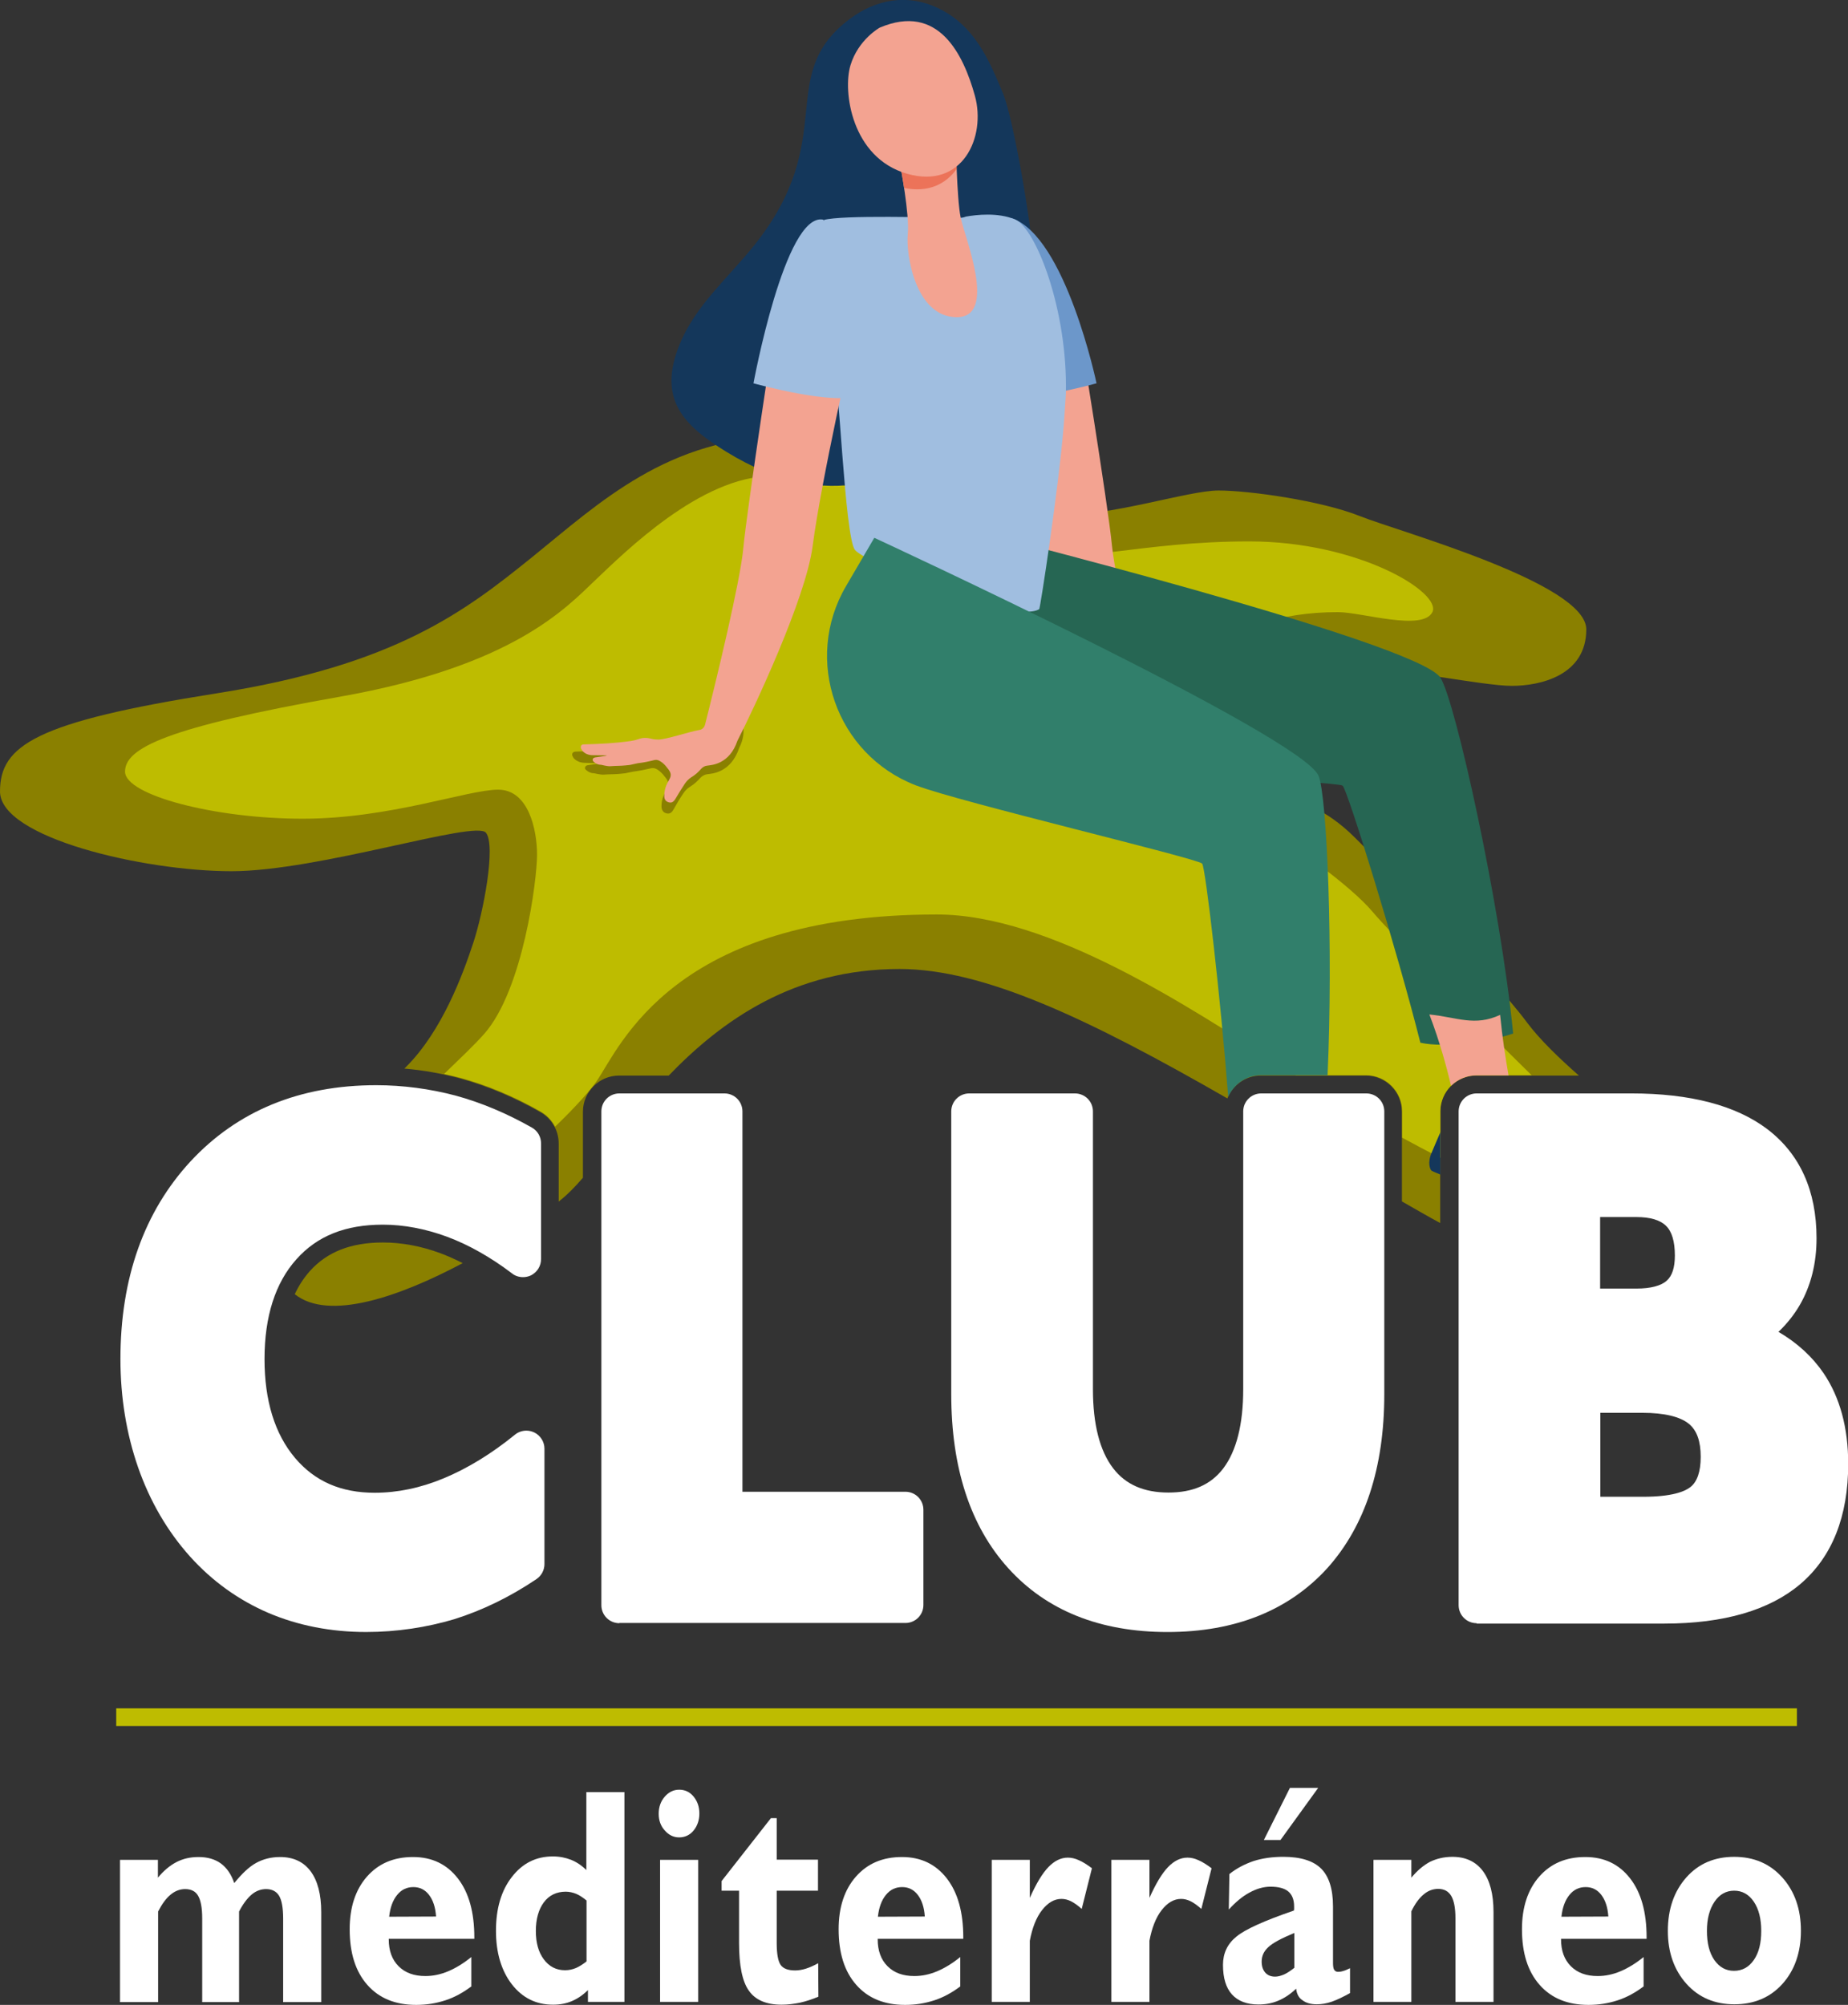 <svg width="118" height="128" viewBox="0 0 118 128" fill="none" xmlns="http://www.w3.org/2000/svg">
<rect x="0" y="0" width="118" height="128" fill="#333333" stroke="none"/>
<g clip-path="url(#clip0_7_335)">
<path d="M56.3 3.991C56.3 3.991 55.66 8.737 54.125 9.581C52.59 10.438 53.229 12.537 53.229 12.537C53.229 12.537 51.834 7.65 53.05 6.089C54.266 4.528 56.3 3.991 56.3 3.991Z" fill="#14375B"/>
<path d="M55.033 10.272C55.443 10.886 55.443 11.615 55.033 11.897C54.611 12.178 53.946 11.91 53.523 11.283C53.114 10.669 53.114 9.94 53.523 9.658C53.946 9.377 54.624 9.658 55.033 10.272Z" fill="#F3A391"/>
<path d="M60.19 10.528L57.695 11.155C57.695 11.155 57.989 12.101 59.102 11.858C60.446 11.564 60.19 10.528 60.19 10.528Z" fill="white"/>
<path d="M97.514 65.292C95.058 62.004 88.007 54.956 86.51 53.472C84.54 51.502 83.068 51.336 80.931 49.864C78.795 48.381 76.171 42.637 87.009 42.637C89.146 42.637 94.725 43.788 96.529 43.788C98.333 43.788 101.289 43.136 101.289 40.181C101.289 37.226 89.3 33.938 86.843 32.953C84.386 31.968 79.78 31.316 77.809 31.316C75.839 31.316 71.079 32.953 67.138 32.953C63.197 32.953 59.422 27.862 50.222 27.862C42.673 27.862 38.233 32.134 33.972 35.575C29.698 39.017 25.271 42.471 13.781 44.274C2.303 46.091 0 47.575 0 50.53C0 53.485 9.187 55.621 14.779 55.621C20.358 55.621 30.377 52.333 31.029 53.165C31.682 53.984 30.863 58.256 30.21 60.226C29.558 62.196 28.24 65.804 25.936 68.106C25.898 68.145 25.86 68.183 25.821 68.222C27.024 68.324 28.227 68.541 29.378 68.848C31.106 69.322 32.846 70.051 34.522 71.01C35.239 71.42 35.674 72.187 35.674 73.006V76.716C35.699 76.69 35.738 76.664 35.763 76.639C36.224 76.281 36.71 75.782 37.222 75.193V70.972C37.222 69.705 38.258 68.669 39.525 68.669H42.699C46.102 65.138 50.696 61.864 57.439 61.864C62.813 61.864 69.48 65.023 78.372 70.127C78.705 69.27 79.537 68.669 80.509 68.669H87.214C88.481 68.669 89.517 69.705 89.517 70.972V76.703C90.349 77.176 91.155 77.649 91.961 78.084V70.972C91.961 69.705 92.998 68.669 94.264 68.669H100.816C99.51 67.518 98.308 66.354 97.514 65.292Z" fill="#8A8000"/>
<path d="M87.227 71.343V70.946H86.549C86.779 71.087 87.009 71.215 87.227 71.343Z" fill="#BEBC00"/>
<path d="M87.649 58.218C86.229 56.529 82.505 53.881 80.74 52.896C78.961 51.924 75.071 48.726 75.071 46.078C75.071 43.417 77.733 39.081 85.436 39.081C86.945 39.081 90.835 40.321 91.462 39.081C92.076 37.84 86.766 34.565 79.767 34.565C72.768 34.565 68.776 36.074 65.142 35.269C61.508 34.475 56.108 30.395 49.275 30.395C44.759 30.395 39.883 35.269 38.015 37.034C36.16 38.799 32.782 42.522 21.714 44.479C10.633 46.436 7.984 47.754 7.984 49.263C7.984 50.773 13.742 52.27 19.321 52.27C24.9 52.27 29.865 50.415 31.81 50.415C33.755 50.415 34.292 52.986 34.292 54.572C34.292 56.158 33.409 63.169 30.927 65.996C30.274 66.738 29.327 67.62 28.355 68.567C28.7 68.644 29.046 68.72 29.391 68.81C31.119 69.283 32.859 70.012 34.535 70.972C34.932 71.202 35.239 71.535 35.444 71.931C36.697 70.729 37.683 69.629 38.105 69.015C39.615 66.802 42.98 58.384 59.819 58.384C66.997 58.384 75.852 64.23 81.789 68.042C82.083 68.234 82.403 68.439 82.748 68.644H87.227C88.494 68.644 89.53 69.68 89.53 70.946V72.635C90.336 73.07 91.155 73.505 91.974 73.927V70.946C91.974 69.68 93.01 68.644 94.277 68.644H97.796C94.533 65.458 88.775 59.561 87.649 58.218Z" fill="#BEBC00"/>
<path d="M24.452 79.325C22.405 79.325 20.882 79.926 19.782 81.154C19.398 81.589 19.078 82.076 18.822 82.626C20.997 84.365 25.527 82.779 29.545 80.643C29.071 80.4 28.611 80.195 28.137 80.016C26.896 79.555 25.655 79.325 24.452 79.325Z" fill="#8A8000"/>
<path d="M36.544 48.112C36.595 47.997 36.697 47.984 36.8 47.984C37.849 47.946 38.898 47.907 39.947 47.754C40.127 47.728 40.293 47.69 40.447 47.626C40.741 47.511 41.022 47.511 41.317 47.6C41.47 47.639 41.636 47.651 41.803 47.651C42.328 47.651 43.837 47.14 44.618 46.999C44.797 46.973 44.938 46.833 44.976 46.666C45.744 43.647 48.316 45.579 47.203 47.741C46.665 49.353 45.45 49.391 45.155 49.429C44.989 49.455 44.848 49.532 44.733 49.647C44.541 49.864 44.324 50.069 44.068 50.223C43.876 50.338 43.735 50.491 43.62 50.67C43.402 50.99 43.198 51.336 43.006 51.681C42.878 51.911 42.737 51.975 42.545 51.924C42.34 51.873 42.238 51.707 42.238 51.464C42.238 51.093 42.366 50.747 42.558 50.427C42.737 50.133 42.724 49.954 42.519 49.673C42.404 49.519 42.276 49.366 42.123 49.238C41.969 49.11 41.803 49.007 41.585 49.046C41.202 49.135 40.83 49.212 40.434 49.263L40.114 49.327C40.101 49.327 39.935 49.366 39.935 49.366C39.909 49.378 39.346 49.429 39.154 49.429C39.001 49.429 38.758 49.442 38.54 49.455C38.348 49.468 37.939 49.366 37.926 49.366C37.734 49.366 37.58 49.289 37.44 49.174C37.388 49.123 37.325 49.071 37.363 48.982C37.388 48.905 37.452 48.867 37.529 48.854C37.657 48.828 38.31 48.752 38.297 48.726C38.105 48.726 37.491 48.713 37.299 48.7C37.043 48.688 36.813 48.598 36.633 48.406C36.582 48.304 36.506 48.24 36.544 48.112Z" fill="#8A8000"/>
<path d="M64.054 5.987C63.146 3.799 62.224 1.612 59.857 0.499C57.951 -0.397 55.955 -0.064 54.253 1.215C49.442 4.836 53.639 8.814 48.162 15.658C46.46 17.781 44.4 19.508 43.389 22.003C41.969 25.495 43.658 27.171 46.384 28.847C59.41 36.855 66.242 20.417 65.986 16.656C65.82 13.867 64.643 7.394 64.054 5.987Z" fill="#14375B"/>
<path d="M77.579 48.585C77.029 48.496 75.698 47.549 75.225 47.459C74.854 47.395 74.073 47.268 73.74 47.216C73.331 45.681 71.233 37.29 71.002 34.834C70.746 32.173 68.865 20.647 68.865 20.647L63.99 21.529C63.99 21.529 66.012 30.395 66.575 34.693C67.061 38.377 71.105 46.679 71.616 47.562C71.616 47.587 71.616 47.6 71.616 47.626C71.693 48.931 72.32 48.496 72.32 48.496L73.344 48.752C73.344 48.752 76.952 49.097 77.182 49.187C77.413 49.276 78.129 48.675 77.579 48.585Z" fill="#F3A391"/>
<path d="M64.605 13.931C68.046 15.095 70.017 24.472 70.017 24.472C70.017 24.472 64.605 25.981 63.222 25.188C63.222 25.188 61.649 18.216 61.086 18.459L64.605 13.931Z" fill="#6C97CA"/>
<path d="M61.265 33.657L56.607 46.769C56.607 46.769 64.093 48.176 66.895 48.688C69.697 49.199 85.333 49.89 85.73 50.159C86.024 50.363 89.249 60.815 90.694 66.571C92.332 66.93 95.135 66.495 96.619 65.983C95.813 57.745 92.908 44.684 91.974 43.264C90.464 40.961 61.265 33.657 61.265 33.657Z" fill="#266653"/>
<path d="M79.473 70.524C79.985 73.454 80.023 76.191 80.01 76.511C80.01 76.664 79.652 77.368 79.639 77.534C81.175 80.771 84.054 81.96 86.574 82.626C85.512 81.103 83.823 79.53 83.811 79.108C83.785 78.443 83.542 75.424 83.913 71.381C82.173 71.829 81.2 71.036 79.473 70.524Z" fill="#F3A391"/>
<path d="M61.329 13.905C61.418 13.905 61.546 13.88 61.674 13.829C62.314 13.713 63.709 13.547 64.809 14.008C66.14 14.57 68.187 19.79 68.059 25.15C68.008 25.968 67.957 26.698 67.918 27.209C67.586 31.252 66.421 38.85 66.357 38.889C64.784 39.899 55.238 35.959 54.586 35.102C53.933 34.232 53.549 23.717 53.229 23.192L52.602 14.046C53.715 13.713 59.64 13.893 61.329 13.905Z" fill="#A0BEE0"/>
<path d="M57.477 10.528C57.477 10.528 58.092 13.701 57.964 14.954C57.836 16.208 58.437 20.238 61.086 20.25C63.734 20.263 61.585 15.121 61.342 13.893C61.086 12.664 61.035 8.865 61.035 8.865L57.477 10.528Z" fill="#F3A391"/>
<path d="M61.086 10.784C61.047 9.748 61.035 8.878 61.035 8.878L57.477 10.528C57.477 10.528 57.605 11.181 57.733 11.999C59.282 12.319 60.407 11.743 61.086 10.784Z" fill="#EC7359"/>
<path d="M56.172 1.765C56.172 1.765 54.803 2.52 54.304 4.17C53.805 5.82 54.368 10.068 57.912 11.091C61.457 12.114 62.979 8.75 62.25 6.115C61.521 3.492 59.934 0.166 56.172 1.765Z" fill="#F3A391"/>
<path d="M37.094 47.639C37.133 47.523 37.235 47.523 37.337 47.523C38.322 47.498 39.308 47.447 40.293 47.306C40.459 47.281 40.613 47.242 40.766 47.191C41.035 47.089 41.304 47.089 41.585 47.165C41.739 47.204 41.88 47.217 42.033 47.217C42.532 47.217 43.94 46.73 44.669 46.602C44.835 46.577 44.963 46.449 45.014 46.283C45.731 43.456 47.267 37.111 47.459 35.025C47.714 32.352 49.557 20.327 49.557 20.327L54.483 21.696C54.483 21.696 52.449 30.574 51.886 34.885C51.451 38.211 48.124 45.272 47.087 47.293C46.576 48.803 45.437 48.841 45.168 48.88C45.014 48.892 44.874 48.969 44.771 49.084C44.592 49.289 44.388 49.481 44.144 49.621C43.965 49.737 43.837 49.877 43.722 50.044C43.517 50.351 43.325 50.67 43.134 50.99C43.006 51.208 42.878 51.272 42.699 51.221C42.507 51.169 42.404 51.029 42.417 50.786C42.417 50.427 42.532 50.12 42.711 49.813C42.878 49.532 42.865 49.366 42.673 49.11C42.558 48.956 42.443 48.816 42.302 48.7C42.148 48.585 41.995 48.483 41.803 48.521C41.445 48.611 41.086 48.688 40.728 48.726L40.434 48.79C40.421 48.79 40.267 48.828 40.267 48.828C40.242 48.841 39.717 48.892 39.538 48.892C39.397 48.892 39.154 48.905 38.962 48.918C38.783 48.931 38.399 48.828 38.386 48.828C38.207 48.828 38.054 48.764 37.926 48.649C37.875 48.598 37.824 48.547 37.849 48.47C37.875 48.393 37.939 48.368 38.015 48.355C38.131 48.329 38.745 48.266 38.745 48.227C38.566 48.227 37.99 48.214 37.811 48.214C37.568 48.202 37.35 48.125 37.184 47.933C37.133 47.831 37.056 47.754 37.094 47.639Z" fill="#F3A391"/>
<path d="M52.551 14.02C50.12 13.573 48.111 24.472 48.111 24.472C48.111 24.472 53.523 25.981 54.905 25.188C54.905 25.188 56.479 18.216 57.042 18.459L52.551 14.02Z" fill="#A0BEE0"/>
<path d="M7.664 127.808V118.738H10.083V119.877C10.454 119.429 10.851 119.097 11.273 118.879C11.695 118.662 12.156 118.559 12.68 118.559C13.256 118.559 13.73 118.7 14.101 118.969C14.472 119.237 14.766 119.659 14.958 120.222C15.457 119.608 15.918 119.173 16.365 118.93C16.813 118.687 17.312 118.559 17.888 118.559C18.733 118.559 19.385 118.866 19.833 119.468C20.281 120.069 20.511 120.939 20.511 122.077V127.821H18.08V122.474C18.08 121.809 17.99 121.322 17.824 121.041C17.658 120.76 17.376 120.606 16.992 120.606C16.66 120.606 16.34 120.721 16.058 120.964C15.777 121.207 15.508 121.565 15.265 122.039V127.821H12.911V122.474C12.911 121.809 12.821 121.335 12.655 121.041C12.488 120.747 12.207 120.606 11.823 120.606C11.49 120.606 11.183 120.721 10.889 120.964C10.595 121.207 10.339 121.565 10.096 122.039V127.821H7.664V127.808Z" fill="white"/>
<path d="M30.108 126.81C29.583 127.207 29.033 127.514 28.444 127.706C27.856 127.898 27.242 128 26.576 128C25.245 128 24.209 127.578 23.454 126.721C22.699 125.864 22.328 124.687 22.328 123.165C22.328 121.77 22.699 120.644 23.428 119.813C24.171 118.969 25.143 118.559 26.372 118.559C27.587 118.559 28.534 119.02 29.238 119.928C29.941 120.836 30.287 122.09 30.287 123.689V123.779H24.823V123.817C24.823 124.533 25.028 125.109 25.45 125.531C25.872 125.953 26.436 126.158 27.165 126.158C27.651 126.158 28.137 126.056 28.623 125.851C29.11 125.646 29.609 125.339 30.095 124.943V126.81H30.108ZM24.849 122.371L27.843 122.359C27.805 121.77 27.651 121.31 27.395 120.977C27.139 120.644 26.806 120.478 26.397 120.478C25.975 120.478 25.629 120.644 25.361 120.977C25.079 121.322 24.913 121.783 24.849 122.371Z" fill="white"/>
<path d="M37.542 127.053C37.222 127.373 36.877 127.603 36.518 127.757C36.16 127.91 35.751 127.987 35.316 127.987C34.228 127.987 33.358 127.552 32.68 126.682C32.014 125.813 31.669 124.674 31.669 123.267C31.669 121.86 32.002 120.708 32.68 119.838C33.358 118.956 34.228 118.521 35.303 118.521C35.725 118.521 36.109 118.598 36.467 118.738C36.813 118.879 37.145 119.097 37.44 119.391V114.415H39.871V127.808H37.542V127.053ZM37.452 125.224V121.335C37.235 121.156 37.03 121.015 36.8 120.913C36.582 120.824 36.352 120.772 36.122 120.772C35.533 120.772 35.06 121.003 34.727 121.45C34.394 121.898 34.215 122.512 34.215 123.28C34.215 124.034 34.382 124.636 34.727 125.096C35.072 125.557 35.52 125.787 36.083 125.787C36.326 125.787 36.557 125.736 36.774 125.646C36.979 125.557 37.209 125.416 37.452 125.224Z" fill="white"/>
<path d="M42.059 115.796C42.059 115.374 42.187 115.003 42.443 114.709C42.699 114.415 43.006 114.261 43.364 114.261C43.735 114.261 44.042 114.402 44.285 114.696C44.528 114.99 44.656 115.348 44.656 115.783C44.656 116.205 44.528 116.576 44.285 116.871C44.042 117.165 43.722 117.306 43.364 117.306C43.006 117.306 42.699 117.152 42.443 116.858C42.187 116.576 42.059 116.218 42.059 115.796ZM42.148 127.808V118.738H44.58V127.808H42.148Z" fill="white"/>
<path d="M47.177 120.708H46.077V120.094L49.224 116.078H49.595V118.726H52.231V120.708H49.595V124.06C49.595 124.751 49.685 125.224 49.851 125.454C50.017 125.685 50.325 125.8 50.773 125.8C50.99 125.8 51.22 125.761 51.463 125.685C51.707 125.608 51.962 125.493 52.244 125.339L52.257 127.476C51.86 127.642 51.476 127.77 51.08 127.859C50.683 127.936 50.299 127.987 49.915 127.987C48.93 127.987 48.239 127.693 47.817 127.092C47.395 126.503 47.19 125.48 47.19 124.034V120.708H47.177Z" fill="white"/>
<path d="M61.329 126.81C60.804 127.207 60.254 127.514 59.665 127.706C59.077 127.898 58.463 128 57.797 128C56.467 128 55.43 127.578 54.675 126.721C53.92 125.864 53.549 124.687 53.549 123.165C53.549 121.77 53.92 120.644 54.65 119.813C55.392 118.969 56.364 118.559 57.593 118.559C58.808 118.559 59.755 119.02 60.459 119.928C61.162 120.836 61.508 122.09 61.508 123.689V123.779H56.044V123.817C56.044 124.533 56.249 125.109 56.671 125.531C57.093 125.953 57.657 126.158 58.386 126.158C58.872 126.158 59.358 126.056 59.844 125.851C60.331 125.646 60.83 125.339 61.316 124.943V126.81H61.329ZM56.057 122.371L59.051 122.359C59.013 121.77 58.859 121.31 58.603 120.977C58.347 120.644 58.015 120.478 57.605 120.478C57.183 120.478 56.838 120.644 56.569 120.977C56.287 121.322 56.121 121.783 56.057 122.371Z" fill="white"/>
<path d="M63.325 127.808V118.738H65.756V121.169C66.165 120.248 66.562 119.595 66.946 119.199C67.33 118.802 67.739 118.598 68.187 118.598C68.405 118.598 68.648 118.649 68.891 118.764C69.134 118.866 69.415 119.045 69.723 119.276L69.07 121.872C68.827 121.655 68.597 121.489 68.392 121.386C68.187 121.284 67.983 121.233 67.778 121.233C67.317 121.233 66.908 121.476 66.537 121.949C66.165 122.423 65.91 123.088 65.756 123.906V127.808H63.325Z" fill="white"/>
<path d="M70.964 127.808V118.738H73.395V121.169C73.804 120.248 74.201 119.595 74.585 119.199C74.969 118.802 75.378 118.598 75.826 118.598C76.044 118.598 76.287 118.649 76.53 118.764C76.773 118.866 77.054 119.045 77.362 119.276L76.709 121.872C76.466 121.655 76.236 121.489 76.031 121.386C75.826 121.284 75.621 121.233 75.417 121.233C74.956 121.233 74.546 121.476 74.175 121.949C73.804 122.423 73.548 123.088 73.395 123.906V127.808H70.964Z" fill="white"/>
<path d="M82.761 126.964C82.403 127.309 82.019 127.565 81.622 127.731C81.226 127.898 80.803 127.974 80.356 127.974C79.614 127.974 79.05 127.757 78.667 127.335C78.283 126.913 78.091 126.286 78.091 125.442C78.091 124.712 78.372 124.111 78.935 123.651C79.498 123.177 80.727 122.627 82.621 121.975C82.621 121.949 82.633 121.911 82.633 121.873C82.633 121.834 82.633 121.783 82.633 121.719C82.633 121.284 82.505 120.964 82.262 120.76C82.019 120.555 81.635 120.453 81.123 120.453C80.688 120.453 80.24 120.58 79.793 120.824C79.332 121.067 78.897 121.438 78.462 121.911L78.5 119.647C78.961 119.276 79.486 119.007 80.049 118.815C80.612 118.636 81.239 118.546 81.942 118.546C83.055 118.546 83.862 118.802 84.361 119.301C84.86 119.8 85.116 120.606 85.116 121.719V125.326C85.116 125.531 85.141 125.685 85.192 125.761C85.244 125.838 85.32 125.889 85.436 125.889C85.538 125.889 85.64 125.877 85.755 125.838C85.871 125.813 86.011 125.749 86.203 125.659V127.245C85.768 127.488 85.371 127.68 85.039 127.795C84.706 127.91 84.374 127.962 84.079 127.962C83.695 127.962 83.388 127.872 83.171 127.706C82.928 127.552 82.8 127.296 82.761 126.964ZM82.646 125.633V123.408C81.814 123.753 81.264 124.047 80.983 124.316C80.701 124.572 80.56 124.879 80.56 125.237C80.56 125.531 80.637 125.761 80.791 125.94C80.944 126.107 81.149 126.196 81.418 126.196C81.597 126.196 81.789 126.145 81.993 126.056C82.198 125.966 82.416 125.813 82.646 125.633ZM80.701 117.472L82.365 114.146H84.169L81.763 117.472H80.701Z" fill="white"/>
<path d="M87.7 127.808V118.738H90.119V119.877C90.502 119.416 90.899 119.084 91.309 118.866C91.731 118.662 92.204 118.547 92.742 118.547C93.586 118.547 94.239 118.854 94.687 119.455C95.134 120.056 95.365 120.926 95.365 122.064V127.808H92.934V122.461C92.934 121.821 92.844 121.348 92.665 121.041C92.486 120.747 92.217 120.593 91.833 120.593C91.501 120.593 91.181 120.708 90.899 120.951C90.605 121.195 90.349 121.553 90.119 122.026V127.808H87.7Z" fill="white"/>
<path d="M104.961 126.81C104.437 127.207 103.887 127.514 103.298 127.706C102.709 127.898 102.095 128 101.43 128C100.099 128 99.063 127.578 98.308 126.721C97.553 125.864 97.182 124.687 97.182 123.165C97.182 121.77 97.553 120.644 98.282 119.813C99.024 118.969 99.997 118.559 101.225 118.559C102.441 118.559 103.388 119.02 104.091 119.928C104.795 120.836 105.14 122.09 105.14 123.689V123.779H99.677V123.817C99.677 124.533 99.882 125.109 100.304 125.531C100.726 125.953 101.289 126.158 102.018 126.158C102.505 126.158 102.991 126.056 103.477 125.851C103.963 125.646 104.462 125.339 104.949 124.943V126.81H104.961ZM99.702 122.371L102.697 122.359C102.658 121.77 102.505 121.31 102.249 120.977C101.993 120.644 101.66 120.478 101.251 120.478C100.828 120.478 100.483 120.644 100.214 120.977C99.933 121.322 99.766 121.783 99.702 122.371Z" fill="white"/>
<path d="M106.497 123.28C106.497 121.885 106.893 120.747 107.674 119.864C108.455 118.981 109.478 118.547 110.732 118.547C111.986 118.547 113.01 118.981 113.803 119.864C114.596 120.747 114.993 121.885 114.993 123.267C114.993 124.648 114.596 125.787 113.816 126.657C113.035 127.527 111.999 127.962 110.745 127.962C109.491 127.962 108.467 127.527 107.687 126.657C106.906 125.787 106.497 124.661 106.497 123.28ZM108.992 123.28C108.992 124.047 109.145 124.674 109.465 125.135C109.785 125.595 110.208 125.825 110.719 125.825C111.244 125.825 111.666 125.595 111.986 125.135C112.306 124.674 112.46 124.06 112.46 123.28C112.46 122.512 112.306 121.885 111.986 121.412C111.666 120.939 111.244 120.708 110.732 120.708C110.22 120.708 109.798 120.939 109.478 121.412C109.158 121.885 108.992 122.499 108.992 123.28Z" fill="white"/>
<path d="M114.737 109.067H7.421V110.193H114.737V109.067Z" fill="#BEBC00"/>
<path d="M23.377 104.193C21.138 104.193 19.04 103.784 17.146 102.978C15.239 102.159 13.563 100.957 12.143 99.384C10.684 97.759 9.571 95.84 8.816 93.678C8.074 91.542 7.69 89.214 7.69 86.77C7.69 81.602 9.2 77.355 12.168 74.144C15.163 70.921 19.142 69.283 24.017 69.283C25.744 69.283 27.446 69.513 29.097 69.948C30.735 70.396 32.373 71.087 33.972 71.995C34.33 72.2 34.548 72.584 34.548 72.993V80.387C34.548 80.822 34.305 81.218 33.908 81.423C33.742 81.5 33.575 81.538 33.396 81.538C33.153 81.538 32.897 81.462 32.705 81.308C31.323 80.259 29.916 79.466 28.534 78.954C27.178 78.455 25.796 78.187 24.452 78.187C22.059 78.187 20.255 78.903 18.924 80.4C17.581 81.896 16.89 84.046 16.89 86.77C16.89 89.418 17.543 91.542 18.835 93.077C20.102 94.574 21.765 95.303 23.927 95.303C25.373 95.303 26.858 94.996 28.329 94.382C29.839 93.755 31.375 92.821 32.884 91.593C33.089 91.427 33.345 91.337 33.614 91.337C33.78 91.337 33.946 91.376 34.113 91.452C34.509 91.644 34.765 92.053 34.765 92.489V99.857C34.765 100.241 34.573 100.599 34.254 100.816C32.565 101.955 30.799 102.812 29.007 103.375C27.242 103.899 25.335 104.193 23.377 104.193Z" fill="white"/>
<path d="M39.551 103.631C38.911 103.631 38.399 103.119 38.399 102.479V70.959C38.399 70.319 38.911 69.808 39.551 69.808H46.256C46.895 69.808 47.407 70.319 47.407 70.959V95.239H57.81C58.45 95.239 58.962 95.751 58.962 96.39V102.467C58.962 103.106 58.45 103.618 57.81 103.618H39.551V103.631Z" fill="white"/>
<path d="M74.546 104.194C70.247 104.194 66.818 102.825 64.374 100.113C61.956 97.439 60.74 93.704 60.74 89.009V70.959C60.74 70.319 61.252 69.808 61.892 69.808H68.635C69.275 69.808 69.787 70.319 69.787 70.959V88.689C69.787 90.928 70.222 92.629 71.079 93.742C71.872 94.778 73.037 95.29 74.611 95.29C76.171 95.29 77.31 94.791 78.104 93.755C78.948 92.642 79.383 90.941 79.383 88.689V70.959C79.383 70.319 79.895 69.808 80.535 69.808H87.24C87.879 69.808 88.391 70.319 88.391 70.959V89.009C88.391 93.704 87.163 97.426 84.757 100.113C82.301 102.812 78.871 104.194 74.546 104.194Z" fill="white"/>
<path d="M94.29 103.631C93.65 103.631 93.138 103.119 93.138 102.479V70.959C93.138 70.319 93.65 69.808 94.29 69.808H104.168C107.93 69.808 110.847 70.575 112.843 72.085C114.929 73.671 115.991 76.012 115.991 79.057C115.991 80.656 115.633 82.076 114.929 83.304C114.558 83.943 114.097 84.519 113.56 85.031C114.763 85.734 115.722 86.617 116.439 87.666C117.488 89.214 118.013 91.158 118.013 93.461C118.013 96.812 116.989 99.396 114.967 101.123C112.997 102.799 110.08 103.656 106.267 103.656H94.29V103.631ZM104.923 95.559C106.753 95.559 107.572 95.226 107.93 94.945C108.365 94.612 108.595 93.96 108.595 93.013C108.595 92.015 108.352 91.324 107.84 90.902C107.277 90.442 106.254 90.199 104.885 90.199H102.185V95.559H104.923ZM104.501 82.267C105.396 82.267 106.075 82.088 106.433 81.756C106.778 81.449 106.945 80.912 106.945 80.157C106.945 79.261 106.753 78.622 106.382 78.263C106.011 77.892 105.371 77.701 104.488 77.701H102.172V82.267H104.501Z" fill="white"/>
<path d="M94.29 68.656H96.324C96.132 67.543 95.928 66.251 95.787 64.793C94.162 65.548 93.062 64.947 91.27 64.768C91.936 66.507 92.396 68.209 92.652 69.322C93.074 68.912 93.65 68.656 94.29 68.656Z" fill="#F3A391"/>
<path d="M91.987 72.251C91.744 72.801 91.526 73.338 91.424 73.569C91.129 74.234 91.321 74.643 91.385 74.72C91.411 74.758 91.629 74.848 91.974 74.989V72.251H91.987Z" fill="#14375B"/>
<path d="M78.424 70.025C78.782 69.219 79.588 68.644 80.535 68.644H84.77C85.128 60.661 84.745 50.862 84.194 49.532C83.132 46.973 55.827 34.335 55.827 34.335L54.023 37.417C51.272 42.112 53.383 48.163 58.463 50.133C58.488 50.146 58.514 50.159 58.539 50.159C61.188 51.182 76.427 54.789 76.76 55.135C76.978 55.378 77.963 63.962 78.424 70.025Z" fill="#317F6B"/>
</g>
<defs>
<clipPath id="clip0_7_335">
<rect width="118" height="128" fill="white"/>
</clipPath>
</defs>
</svg>

